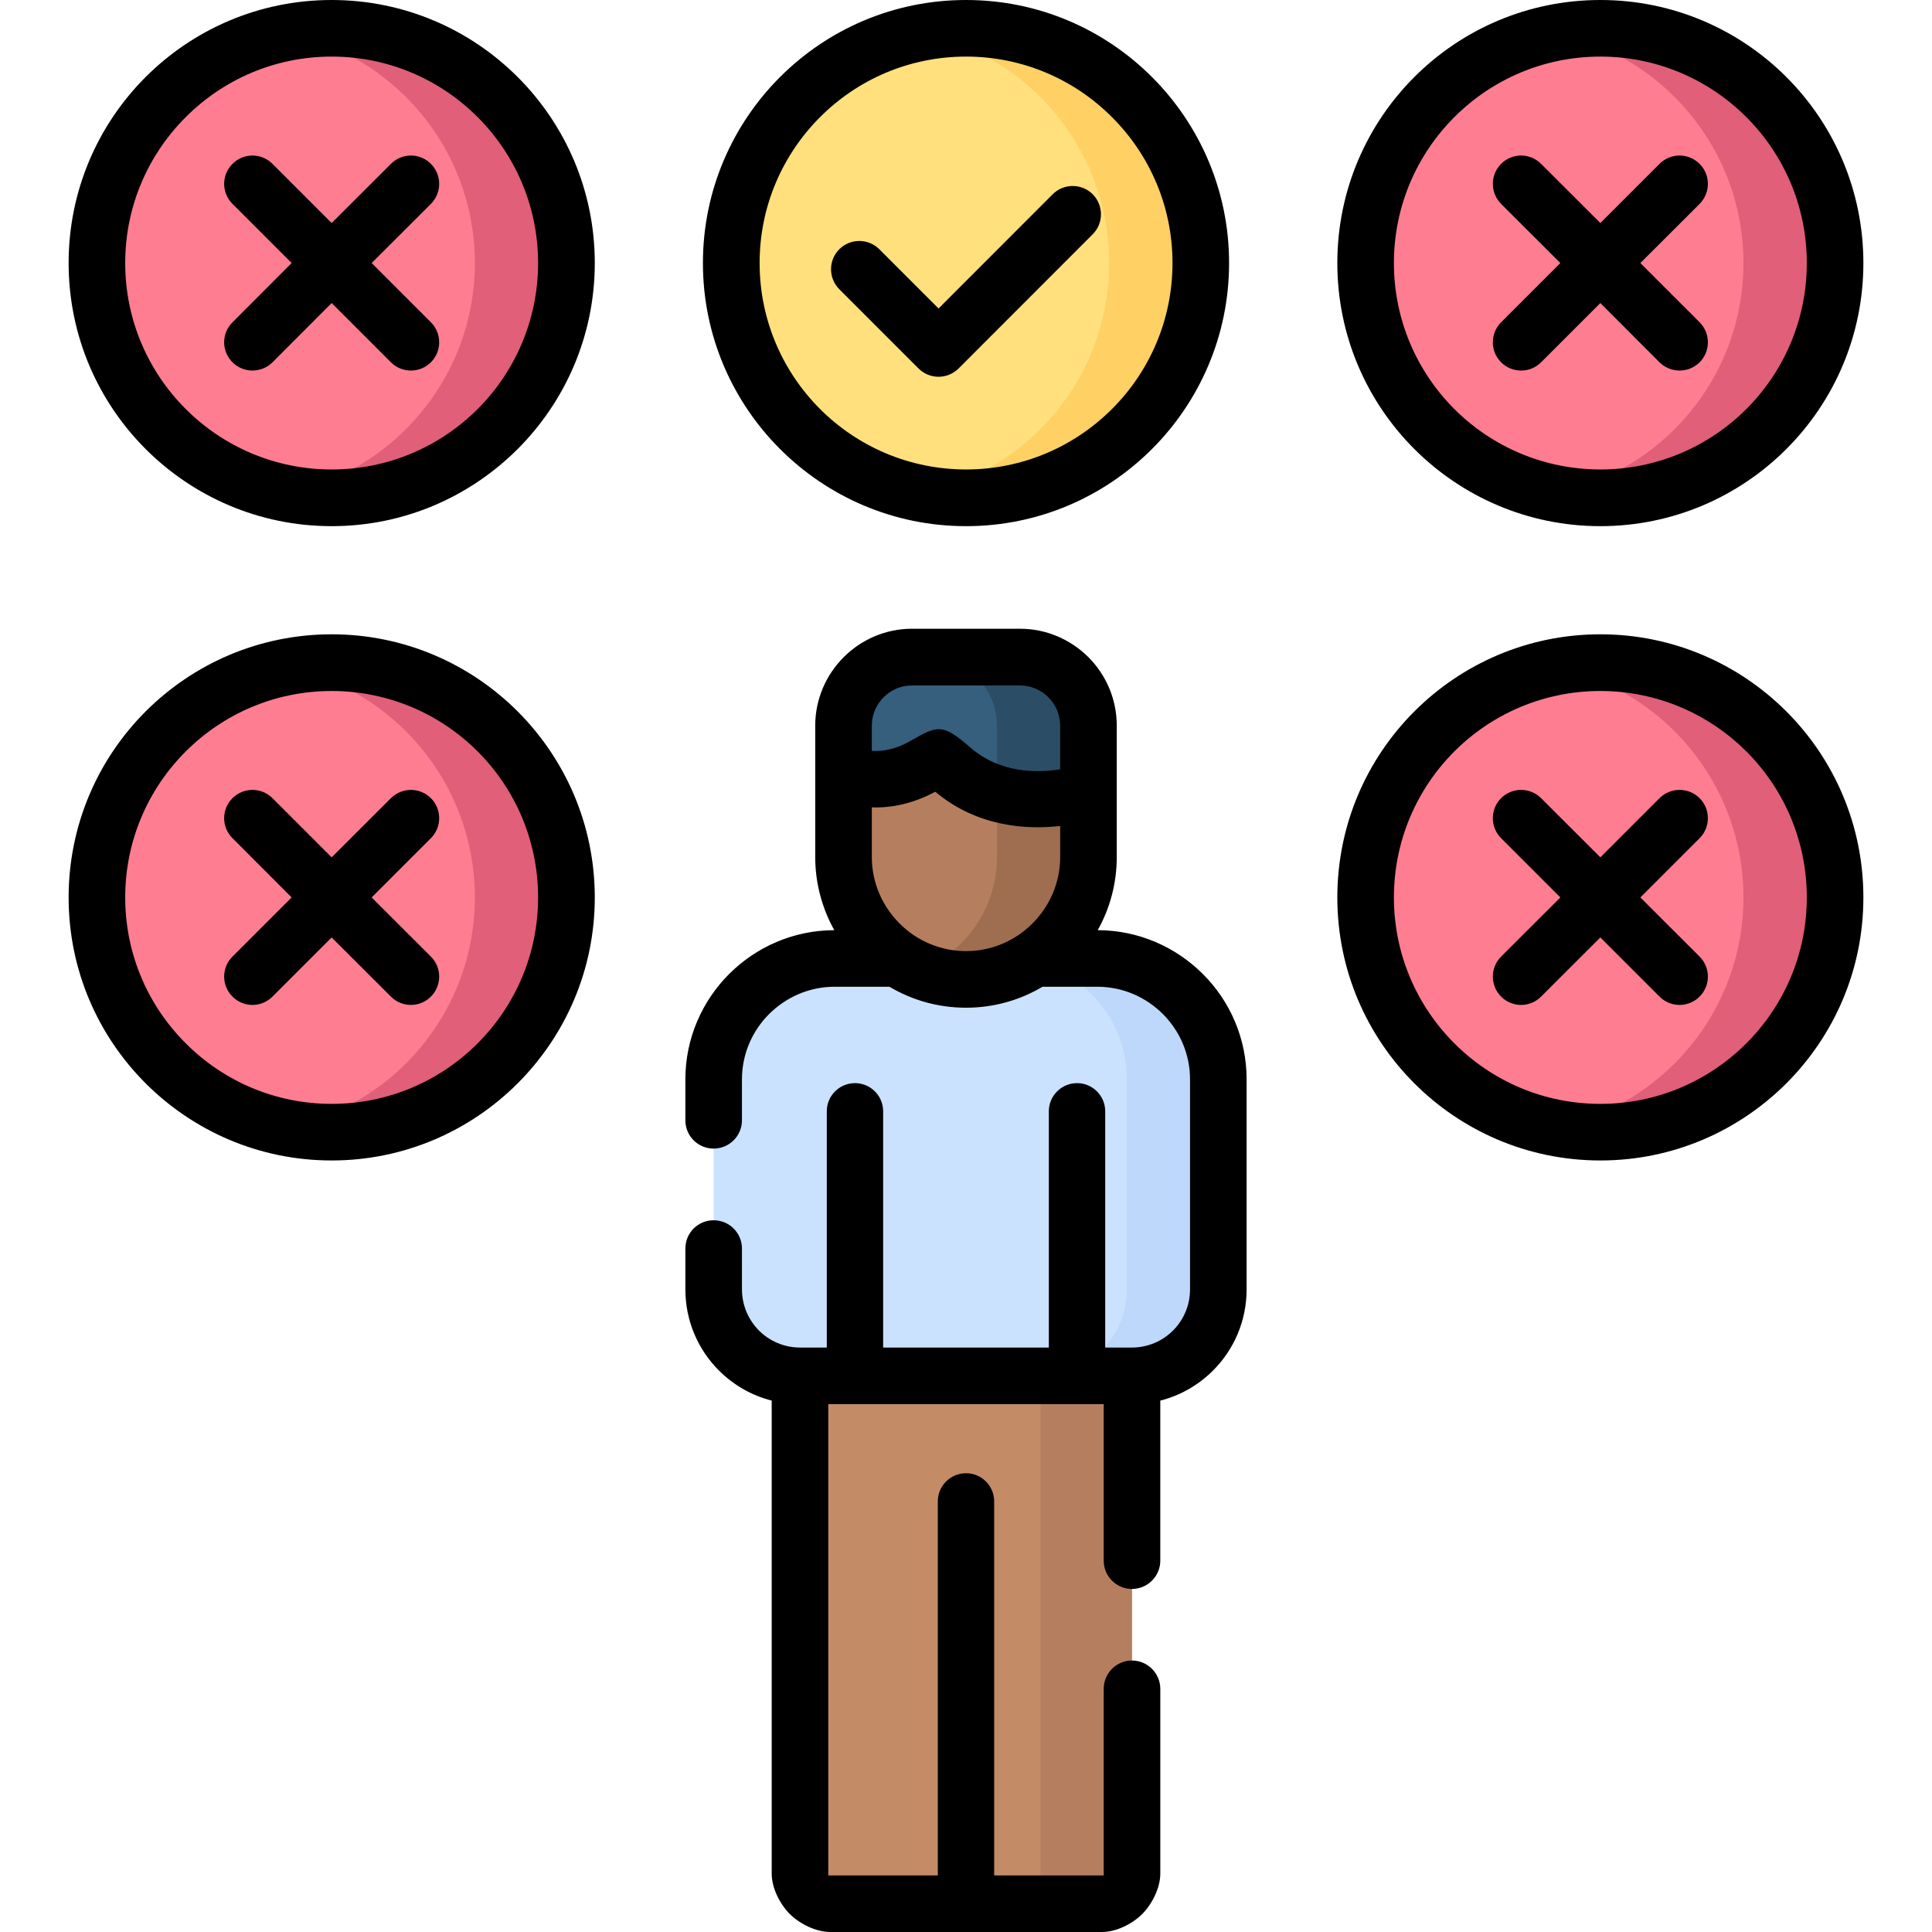 <svg id="Capa_1" enable-background="new 0 0 512 512" height="512" viewBox="0 0 512 512" width="512" xmlns="http://www.w3.org/2000/svg"><g><g clip-rule="evenodd" fill-rule="evenodd"><path d="m299.98 359.749v136.802c-.454 4.168-3.77 7.484-7.937 7.966h-72.058c-4.195-.481-7.512-3.798-7.965-7.966v-136.802z" fill="#c38c66"/><path d="m299.98 359.749v136.802c-.454 4.168-3.77 7.484-7.937 7.966h-24.293c4.195-.481 7.512-3.798 7.965-7.966v-136.802z" fill="#b57f5f"/><path d="m221.176 254.017h69.648c17.631 0 32.06 14.399 32.06 32.031v55.645c0 12.671-10.262 22.904-22.904 22.904-29.112 0-59.358 0-87.96 0-12.643 0-22.904-10.233-22.904-22.904v-55.645c0-17.632 14.428-32.031 32.06-32.031z" fill="#cbe2ff"/><path d="m266.559 254.017h24.265c17.631 0 32.06 14.399 32.06 32.031v55.645c0 12.671-10.262 22.904-22.904 22.904h-24.265c12.643 0 22.905-10.233 22.905-22.904v-55.645c0-17.632-14.429-32.031-32.061-32.031z" fill="#bed8fb"/><path d="m288.471 227.087c0 17.858-14.627 32.484-32.457 32.484-17.858 0-32.485-14.626-32.485-32.484v-34.782c0-10.006 8.192-18.17 18.17-18.17h28.602c9.978 0 18.17 8.164 18.17 18.17z" fill="#b57f5f"/><path d="m288.471 227.087c0 17.858-14.627 32.484-32.457 32.484-4.309 0-8.391-.85-12.132-2.381 11.877-4.818 20.324-16.525 20.324-30.104v-34.782c0-10.006-8.192-18.17-18.17-18.17h24.265c9.978 0 18.17 8.164 18.17 18.17z" fill="#9f6e50"/><path d="m223.529 192.305v12.643c9.156 3.401 16.81.539 21.204-1.956 3.43-1.956 3.968-2.324 7.37.624 15.59 13.663 36.369 6.094 36.369 6.094v-17.404c0-10.006-8.192-18.17-18.17-18.17h-28.602c-9.979-.001-18.171 8.163-18.171 18.169z" fill="#365e7d"/><path d="m264.206 210.276c12.473 3.714 24.265-.567 24.265-.567v-17.404c0-10.006-8.192-18.17-18.17-18.17h-24.265c9.978 0 18.17 8.164 18.17 18.17z" fill="#2b4d66"/><path d="m256.014 131.927c34.243 0 62.192-27.951 62.192-62.221 0-34.244-27.949-62.194-62.192-62.194-34.271 0-62.221 27.95-62.221 62.194.001 34.27 27.95 62.221 62.221 62.221z" fill="#ffe07d"/><path d="m256.014 7.512c34.356 0 62.192 27.837 62.192 62.194 0 34.355-27.836 62.221-62.192 62.221-4.167 0-8.22-.425-12.132-1.191 28.545-5.642 50.061-30.813 50.061-61.03 0-30.191-21.516-55.362-50.061-61.003 3.912-.794 7.965-1.191 12.132-1.191z" fill="#ffd064"/><path d="m87.89 131.927c34.271 0 62.221-27.951 62.221-62.221 0-34.244-27.95-62.194-62.221-62.194-34.243 0-62.193 27.95-62.193 62.194 0 34.27 27.95 62.221 62.193 62.221z" fill="#ff7d91"/><path d="m87.89 300.023c34.271 0 62.221-27.95 62.221-62.193 0-34.271-27.95-62.221-62.221-62.221-34.243 0-62.193 27.949-62.193 62.221 0 34.243 27.95 62.193 62.193 62.193z" fill="#ff7d91"/><path d="m87.89 175.609c34.356 0 62.221 27.863 62.221 62.221 0 34.356-27.865 62.193-62.221 62.193-4.139 0-8.192-.396-12.132-1.191 28.544-5.642 50.088-30.813 50.088-61.002 0-30.219-21.544-55.39-50.088-61.031 3.939-.793 7.993-1.19 12.132-1.19z" fill="#e15f78"/><path d="m87.89 7.512c34.356 0 62.221 27.837 62.221 62.194 0 34.355-27.865 62.221-62.221 62.221-4.139 0-8.192-.425-12.132-1.191 28.544-5.642 50.088-30.813 50.088-61.03 0-30.191-21.544-55.362-50.088-61.003 3.939-.794 7.993-1.191 12.132-1.191z" fill="#e15f78"/><path d="m424.11 300.023c34.271 0 62.193-27.95 62.193-62.193 0-34.271-27.921-62.221-62.193-62.221-34.271 0-62.221 27.949-62.221 62.221.001 34.243 27.95 62.193 62.221 62.193z" fill="#ff7d91"/><path d="m424.11 131.927c34.271 0 62.193-27.951 62.193-62.221 0-34.244-27.921-62.194-62.193-62.194-34.271 0-62.221 27.95-62.221 62.194.001 34.27 27.95 62.221 62.221 62.221z" fill="#ff7d91"/><g fill="#e15f78"><path d="m424.11 7.512c34.356 0 62.193 27.837 62.193 62.194 0 34.355-27.836 62.221-62.193 62.221-4.167 0-8.22-.425-12.132-1.191 28.545-5.642 50.06-30.813 50.06-61.03 0-30.191-21.515-55.362-50.06-61.003 3.912-.794 7.966-1.191 12.132-1.191z"/><path d="m424.11 175.609c34.356 0 62.193 27.863 62.193 62.221 0 34.356-27.836 62.193-62.193 62.193-4.167 0-8.22-.396-12.132-1.191 28.545-5.642 50.06-30.813 50.06-61.002 0-30.219-21.515-55.39-50.06-61.031 3.912-.793 7.966-1.19 12.132-1.19z"/></g></g><path d="m292.497 447.567c0-4.139 3.345-7.512 7.483-7.512s7.512 3.373 7.512 7.512v48.983c0 3.742-2.183 8.079-4.79 10.688-2.636 2.636-6.888 4.762-10.658 4.762h-72.058c-3.77 0-8.079-2.183-10.687-4.762-2.636-2.665-4.79-6.917-4.79-10.688v-125.377c-5.386-1.36-10.176-4.167-13.976-7.966-5.499-5.498-8.9-13.096-8.9-21.515v-10.828c0-4.139 3.345-7.483 7.483-7.483 4.139 0 7.512 3.345 7.512 7.483v10.828c0 4.252 1.729 8.107 4.507 10.913 2.778 2.778 6.633 4.508 10.885 4.508h7.086v-62.618c0-4.111 3.345-7.455 7.483-7.455 4.11 0 7.456 3.344 7.456 7.455v62.618h43.908v-62.618c0-4.111 3.346-7.455 7.484-7.455 4.11 0 7.455 3.344 7.455 7.455v62.618h7.086c4.252 0 8.107-1.73 10.885-4.508 2.806-2.806 4.507-6.661 4.507-10.913v-55.645c0-6.747-2.75-12.869-7.2-17.32-4.451-4.45-10.602-7.229-17.348-7.229h-14.542c-5.953 3.544-12.898 5.557-20.268 5.557-7.398 0-14.343-2.013-20.296-5.557h-14.543c-6.747 0-12.869 2.778-17.348 7.229-4.45 4.451-7.2 10.573-7.2 17.32v10.856c0 4.14-3.374 7.484-7.512 7.484-4.139 0-7.483-3.345-7.483-7.484v-10.856c0-10.885 4.45-20.778 11.594-27.922 7.143-7.143 17.008-11.594 27.865-11.622-3.203-5.754-5.045-12.388-5.045-19.417v-34.782c0-7.059 2.891-13.492 7.54-18.142 4.649-4.649 11.055-7.54 18.114-7.54h28.602c7.059 0 13.494 2.891 18.142 7.54 4.649 4.649 7.512 11.083 7.512 18.142v34.782c0 7.029-1.814 13.663-5.045 19.417 10.856.028 20.721 4.479 27.865 11.622 7.171 7.143 11.594 17.037 11.594 27.922v55.645c0 8.419-3.402 16.017-8.901 21.515-3.799 3.799-8.59 6.605-13.976 7.966v42.407c0 4.139-3.373 7.512-7.512 7.512s-7.483-3.373-7.483-7.512v-41.472h-72.993v124.897h29.027v-99.129c0-4.109 3.345-7.455 7.483-7.455 4.11 0 7.455 3.346 7.455 7.455v99.129h29.027v-49.438zm-70.074-370.917c-2.92-2.92-2.92-7.683 0-10.602 2.92-2.92 7.682-2.92 10.602 0l15.704 15.704 30.246-30.274c2.92-2.919 7.682-2.919 10.602 0 2.92 2.948 2.92 7.683 0 10.602l-35.547 35.575c-2.948 2.92-7.682 2.92-10.602 0zm-150.209 187.457c-2.948 2.948-7.682 2.948-10.602 0-2.948-2.92-2.948-7.683 0-10.601l15.676-15.676-15.676-15.704c-2.948-2.92-2.948-7.682 0-10.603 2.92-2.92 7.654-2.92 10.602 0l15.676 15.677 15.704-15.677c2.92-2.92 7.683-2.92 10.602 0 2.92 2.921 2.92 7.683 0 10.603l-15.705 15.704 15.704 15.676c2.92 2.919 2.92 7.682 0 10.601-2.919 2.948-7.682 2.948-10.602 0l-15.703-15.675zm336.193 0c-2.92 2.948-7.683 2.948-10.602 0-2.92-2.92-2.92-7.683 0-10.601l15.704-15.676-15.704-15.704c-2.92-2.92-2.92-7.682 0-10.603 2.919-2.92 7.682-2.92 10.602 0l15.703 15.677 15.676-15.677c2.948-2.92 7.683-2.92 10.63 0 2.92 2.921 2.92 7.683 0 10.603l-15.704 15.704 15.704 15.676c2.92 2.919 2.92 7.682 0 10.601-2.948 2.948-7.682 2.948-10.63 0l-15.676-15.676zm0-168.096c-2.92 2.92-7.683 2.92-10.602 0-2.92-2.92-2.92-7.682 0-10.601l15.704-15.703-15.704-15.677c-2.92-2.949-2.92-7.683 0-10.602 2.919-2.95 7.682-2.95 10.602 0l15.704 15.676 15.676-15.676c2.948-2.95 7.683-2.95 10.63 0 2.92 2.919 2.92 7.652 0 10.602l-15.704 15.676 15.704 15.703c2.92 2.92 2.92 7.682 0 10.601-2.948 2.92-7.682 2.92-10.63 0l-15.677-15.702zm-336.193 0c-2.948 2.92-7.682 2.92-10.602 0-2.948-2.92-2.948-7.682 0-10.601l15.676-15.703-15.676-15.677c-2.948-2.949-2.948-7.683 0-10.602 2.92-2.95 7.654-2.95 10.602 0l15.676 15.676 15.704-15.676c2.92-2.95 7.683-2.95 10.602 0 2.92 2.919 2.92 7.652 0 10.602l-15.705 15.676 15.704 15.703c2.92 2.92 2.92 7.682 0 10.601-2.919 2.92-7.682 2.92-10.602 0l-15.703-15.702zm351.896-96.011c19.248 0 36.681 7.796 49.295 20.41 12.614 12.613 20.41 30.048 20.41 49.296 0 19.246-7.796 36.68-20.41 49.294-12.614 12.615-30.048 20.439-49.295 20.439s-36.681-7.823-49.295-20.439c-12.614-12.614-20.41-30.048-20.41-49.294 0-19.248 7.795-36.683 20.41-49.296 12.615-12.614 30.048-20.41 49.295-20.41zm38.694 31.04c-9.921-9.921-23.585-16.044-38.694-16.044-15.108 0-28.8 6.123-38.693 16.044-9.893 9.893-16.016 23.557-16.016 38.666 0 15.107 6.123 28.799 16.016 38.692s23.585 16.016 38.693 16.016c15.109 0 28.772-6.123 38.694-16.016 9.893-9.894 16.016-23.585 16.016-38.692 0-15.109-6.123-28.773-16.016-38.666zm-38.694 137.057c19.248 0 36.681 7.823 49.295 20.439 12.614 12.613 20.41 30.048 20.41 49.295s-7.796 36.651-20.41 49.267c-12.614 12.614-30.048 20.438-49.295 20.438s-36.681-7.824-49.295-20.438c-12.614-12.615-20.41-30.02-20.41-49.267s7.795-36.682 20.41-49.295c12.615-12.616 30.048-20.439 49.295-20.439zm38.694 31.04c-9.921-9.894-23.585-16.016-38.694-16.016-15.108 0-28.8 6.122-38.693 16.016-9.893 9.893-16.016 23.585-16.016 38.693s6.123 28.771 16.016 38.665c9.893 9.921 23.585 16.044 38.693 16.044 15.109 0 28.772-6.123 38.694-16.044 9.893-9.893 16.016-23.557 16.016-38.665s-6.123-28.801-16.016-38.693zm-374.914-31.04c19.248 0 36.681 7.823 49.295 20.439 12.614 12.613 20.438 30.048 20.438 49.295s-7.824 36.651-20.438 49.267c-12.614 12.614-30.047 20.438-49.295 20.438-19.247 0-36.681-7.824-49.295-20.438-12.614-12.615-20.41-30.02-20.41-49.267s7.796-36.682 20.41-49.295c12.614-12.616 30.047-20.439 49.295-20.439zm38.693 31.04c-9.893-9.894-23.585-16.016-38.693-16.016-15.109 0-28.772 6.122-38.665 16.016-9.921 9.893-16.044 23.585-16.044 38.693s6.123 28.771 16.044 38.665c9.893 9.921 23.557 16.044 38.665 16.044s28.8-6.123 38.693-16.044c9.893-9.893 16.016-23.557 16.016-38.665s-6.123-28.801-16.016-38.693zm-38.693-199.137c19.248 0 36.681 7.796 49.295 20.41 12.614 12.613 20.438 30.048 20.438 49.296 0 19.246-7.824 36.68-20.438 49.294-12.614 12.615-30.047 20.439-49.295 20.439-19.247 0-36.681-7.823-49.295-20.439-12.614-12.614-20.41-30.048-20.41-49.294 0-19.248 7.796-36.683 20.41-49.296 12.614-12.614 30.047-20.41 49.295-20.41zm38.693 31.04c-9.893-9.921-23.585-16.044-38.693-16.044-15.109 0-28.772 6.123-38.665 16.044-9.922 9.893-16.045 23.557-16.045 38.666 0 15.107 6.123 28.799 16.044 38.692 9.893 9.893 23.557 16.016 38.665 16.016s28.8-6.123 38.693-16.016c9.893-9.894 16.016-23.585 16.016-38.692.001-15.109-6.122-28.773-16.015-38.666zm129.431-31.04c19.247 0 36.652 7.796 49.267 20.41 12.614 12.613 20.438 30.048 20.438 49.296 0 19.246-7.824 36.68-20.438 49.294-12.614 12.615-30.02 20.439-49.267 20.439-19.275 0-36.681-7.823-49.295-20.439-12.614-12.614-20.438-30.048-20.438-49.294 0-19.248 7.824-36.683 20.438-49.296 12.614-12.614 30.02-20.41 49.295-20.41zm38.665 31.04c-9.893-9.921-23.556-16.044-38.665-16.044s-28.8 6.123-38.693 16.044c-9.893 9.893-16.016 23.557-16.016 38.666 0 15.107 6.122 28.799 16.016 38.692 9.893 9.893 23.585 16.016 38.693 16.016 15.109 0 28.772-6.123 38.665-16.016 9.921-9.894 16.044-23.585 16.044-38.692 0-15.109-6.122-28.773-16.044-38.666zm-63.639 167.954c1.275.086 2.523 0 3.657-.198 2.296-.396 4.422-1.219 6.463-2.381 7.229-4.11 8.504-4.847 15.874 1.587 8.05 7.059 18.057 6.832 23.925 5.868v-11.565c0-2.92-1.19-5.584-3.147-7.54-1.927-1.928-4.592-3.118-7.512-3.118h-28.602c-2.92 0-5.585 1.19-7.512 3.118-1.956 1.956-3.147 4.62-3.147 7.54v6.689zm49.92 19.901c-8.788.992-21.912.312-33.109-9.072-2.75 1.475-6.378 3.006-10.715 3.742-1.899.312-3.941.483-6.095.396v13.126c0 6.859 2.806 13.096 7.342 17.631 4.648 4.678 10.97 7.342 17.631 7.342 6.633 0 12.955-2.664 17.603-7.342 4.536-4.535 7.342-10.771 7.342-17.631v-8.192z"/></g></svg>